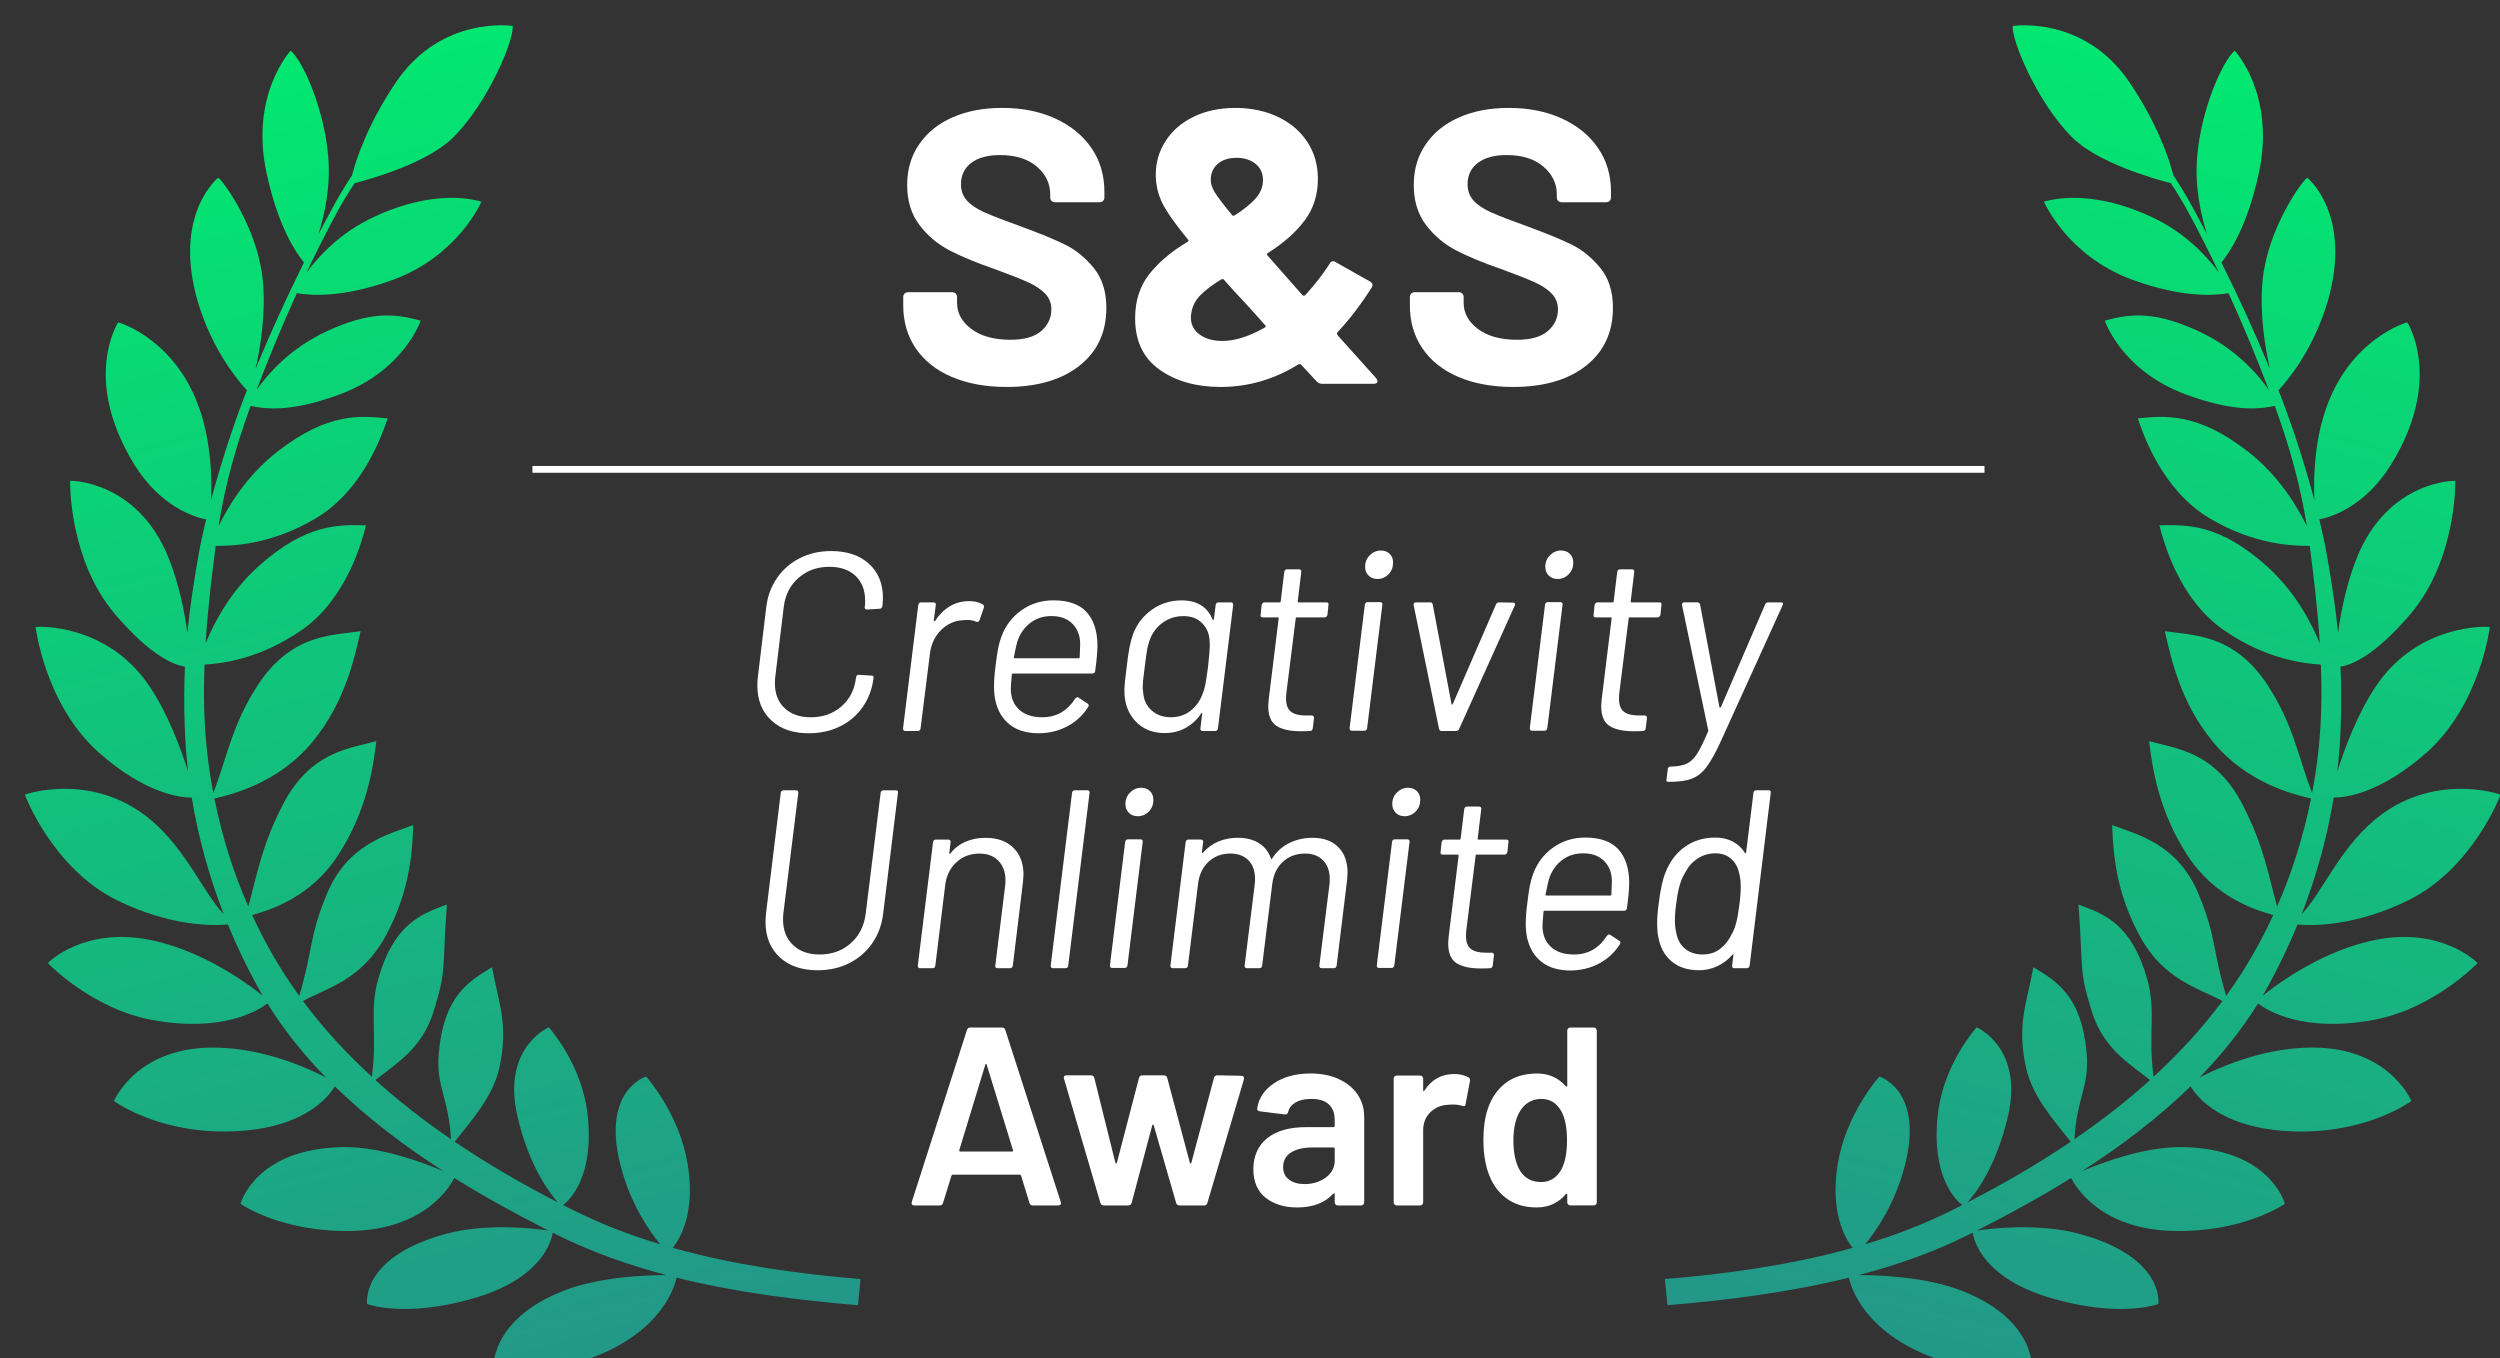 <?xml version="1.0" encoding="UTF-8"?><svg id="S_S" xmlns="http://www.w3.org/2000/svg" xmlns:xlink="http://www.w3.org/1999/xlink" viewBox="0 0 1475.4 801.7"><rect x="0" y="0" width="1475.4" height="801.7" fill="#333333" stroke="none"/><defs><style>.cls-1{fill:url(#linear-gradient-2);}.cls-2{fill:#fff;}.cls-3{fill:url(#linear-gradient);}.cls-4{fill:none;stroke:#fff;stroke-miterlimit:10;stroke-width:4px;}</style><linearGradient id="linear-gradient" x1="-371.37" y1="1621.75" x2="-371.37" y2="820.05" gradientTransform="translate(251.42 -840.15) rotate(-14.95)" gradientUnits="userSpaceOnUse"><stop offset="0" stop-color="#239789"/><stop offset="1" stop-color="#02e870"/></linearGradient><linearGradient id="linear-gradient-2" x1="-6707.29" y1="-69.91" x2="-6707.29" y2="-871.61" gradientTransform="translate(-5318.88 -840.15) rotate(-165.05) scale(1 -1)" xlink:href="#linear-gradient"/></defs><path class="cls-3" d="M507.82,754.85c-36.2-3-74.36-8.19-110.78-18.4,4.73-5.97,13.47-21.35,8.74-49.78-4.91-29.64-24.47-51.33-24.47-51.33,0,0-27.81,8.25-14.2,55.75,6.09,21.21,16.54,35.99,22.56,43.23-17.54-5.28-34.6-11.79-50.78-19.85-2.19-1.08-4.37-2.18-6.56-3.29,3.82-2.92,18.6-16.74,14.43-53.67-3.41-29.83-22.89-51.23-22.89-51.23,0,0-27.88,11.89-18.5,52.45,6.89,29.76,19.07,45.53,23.96,50.91-20.82-10.69-41.4-22.57-61-35.83,9.99-12.63,22.7-26.74,26.4-43.71,5.58-25.61-.53-38.05-4.34-59.29-13.72,8.32-28.5,16.92-31.45,50.83-1.71,19.71,5.93,26.31,7.22,50.69-15.63-10.7-30.62-22.3-44.58-34.9,12.11-9.9,27.34-18.07,34.42-40.78,7.73-24.94,4.88-24.38,7.76-62.83-15.07,5.58-31.26,11.24-40.54,43.94-5.41,18.96-.36,33.1-3.77,57.7-14.92-13.68-28.63-28.53-40.66-44.7,14.3-7.72,34.64-12.45,48.69-38.15,14.31-26.28,15.79-49.03,16.42-65.66-14.97,5.55-38.83,11.19-51.02,40.74-10.74,25.89-7.93,32.35-16.29,60.03-3.37-4.65-6.61-9.4-9.69-14.28-6.74-10.65-12.78-21.83-18.11-33.41,10.28-2.91,34.66-10.13,51.06-35.84,16.26-25.15,20.33-50.24,22.22-66.79-15.38,4.42-39.06,5.67-55.59,38.34-12.16,23.95-14.6,39.8-19.94,59.27-8.9-20.31-15.61-41.78-20.03-63.77,9.19-2.15,37.69-8.6,58.21-33.8,18.96-23.18,24.35-48.73,28.1-64.95-15.77,2.56-40.49,1.08-60.57,31.7-15.32,23.28-18.43,43.49-26.37,63.79-1.57-8.25-2.81-16.56-3.72-24.92-1.82-16.66-2.1-33.74-1.45-50.82,9.59-.64,32.12-2.91,57.36-20.41,27.06-18.82,35.73-53.42,37.95-61.78-15.94-.4-35.19-1.16-63.34,24.05-16.79,15.05-26.4,33.5-31.34,45.58,1.24-19.53,3.51-38.91,5.96-57.53,9.28,.04,32.37-.33,59.23-16.35,28.31-16.87,39.46-50.69,42.24-58.89-15.94-1.54-35.04-3.69-64.87,19.49-18.29,14.17-29.28,32.49-34.93,44.19,4.09-25.65,10.54-47.92,18.94-71.01,6.85,1.32,21.78,4.54,52.08-6.62,38.56-14.13,48.25-43.73,48.25-43.73-15.52-4.24-29.76-5.61-55.54,6.34-21.41,9.95-34.56,24.99-41.28,34.57,7.25-19.18,15.18-38.3,23.76-57.07,7.38,1.11,26.07,3.27,56.89-7.98,38.54-14.22,52.07-46.09,52.07-46.09-15.52-4.24-37.45-3.04-63.24,8.92-19.73,9.1-32.68,23.02-40.02,32.94,5.78-12.13,11.82-24.1,18.14-35.79,3.07-5.7,6.54-11.38,10.26-16.97,9.59-2.45,43.16-11.88,58.46-27.26,20.08-20.16,35.37-56.33,34.88-65.52,0,0-41.78-6.44-68.66,32.82-16.39,24.1-23.65,45.21-26.21,55.37-3.52,5.31-6.84,10.71-9.86,16.16-3.39,6.15-6.74,12.4-10.05,18.73,3.8-11.84,7.37-28.37,5.86-46.08-2.39-28.34-15.06-56.42-22.15-62.4,0,0-24.33,25.95-14.2,72.41,6.95,32.03,17.46,46.92,22.04,52.6-10.26,20.57-19.92,41.77-28.61,62.87,2.91-12.87,6.18-32.86,4.33-52.15-2.79-30.2-22.98-58.55-26.36-60.76,0,0-26.94,21.58-12.11,72.89,8.55,29.09,24.37,47.53,29.09,52.57-.67,1.7-1.34,3.4-2,5.1-6.44,16.79-13.59,38.75-19.18,59.66,.54-12.3,.12-32.49-6.16-51.86-13.78-42.69-48.03-53.11-48.7-52.93,0,0-21.5,33.06,9.36,83.51,15.75,25.63,36.26,31.49,42.58,32.72-1.91,7.88-3.53,15.42-4.71,22.27-2.83,16.42-4.96,30.56-6.34,44.56-1.72-12.53-5.01-29.13-11.24-44.52-18.35-45.09-57.31-45.25-57.99-45.07,0,0-.93,46.51,26.63,78.8,21.4,25.06,35.23,29.99,41.15,30.82-.51,11.18-.55,22.89-.09,36.15,.3,8.62,.96,17.18,1.94,25.67-4.39-13.84-12.06-34.41-22.95-50.49-25.29-37.34-66.37-34.96-67.02-34.69,0,0,5.46,45.64,37.13,73.92,27.71,24.61,48.45,26.77,55.01,26.75,3.88,23.68,10.31,46.74,18.91,68.84-11.9-12.44-21.83-37.52-42.54-55.22-34.3-29.24-74.28-15.77-74.88-15.3,0,0,16.27,43.48,54.41,62.27,31.16,15.26,55.75,15.16,65.43,14.31,5.05,12.29,10.77,24.28,17.11,35.9,1.11,2.05,2.26,4.07,3.43,6.08-9.99-7.96-36.74-27.26-67.46-33.08-37.96-7.25-58.81,13.11-59.33,13.87,0,0,25.73,26.98,61.54,33.56,41.47,7.63,62.68-5.64,68.05-9.73,9.76,15.76,21.45,30.27,34.54,43.68-10.99-5.67-35.5-16.6-62.71-17.58-48.2-1.83-61.9,30.6-62.4,31.46,0,0,24.4,18.12,65.15,18,46.19-.16,61.52-20.45,65.15-26.7,19.21,18.75,41.12,35.31,64.16,50.1-11.86-5.05-37.11-14.52-59.15-14.19-52.07,.76-60.62,33.47-60.62,33.47,0,0,23.97,16.89,65.65,16.01,43.06-.93,57.88-26.04,60.5-31.26,18.2,11.34,37.01,21.62,55.67,31.05-8.42-1.26-36.65-4.64-61.03,2.04-50.23,13.83-46.11,41.29-46.11,41.29,0,0,21.67,8.29,61.81-3.05,41.65-11.68,47.06-34.51,47.74-39.08,1.23,.62,2.47,1.24,3.7,1.85,19.97,9.89,41.48,17.41,63.53,23.21-12.16-.01-39.98,.98-61.24,9.4-44.35,17.64-41.02,47.18-41.02,47.18,0,0,21.4,6.5,59.66-8.37,39.24-15.18,47.11-40.52,48.48-46.7,35.94,8.92,73.06,13.43,107.03,16.26l1.55-15.52Z"/><path class="cls-1" d="M982.58,754.85c36.2-3,74.36-8.19,110.78-18.4-4.73-5.97-13.47-21.35-8.74-49.78,4.91-29.64,24.47-51.33,24.47-51.33,0,0,27.81,8.25,14.2,55.75-6.09,21.21-16.54,35.99-22.56,43.23,17.54-5.28,34.6-11.79,50.78-19.85,2.19-1.08,4.37-2.18,6.56-3.29-3.82-2.92-18.6-16.74-14.43-53.67,3.41-29.83,22.89-51.23,22.89-51.23,0,0,27.88,11.89,18.5,52.45-6.89,29.76-19.07,45.53-23.96,50.91,20.82-10.69,41.4-22.57,61-35.83-9.99-12.63-22.7-26.74-26.4-43.71-5.58-25.61,.53-38.05,4.34-59.29,13.72,8.32,28.5,16.92,31.45,50.83,1.71,19.71-5.93,26.31-7.22,50.69,15.63-10.7,30.62-22.3,44.58-34.9-12.11-9.9-27.34-18.07-34.42-40.78-7.73-24.94-4.88-24.38-7.76-62.83,15.07,5.58,31.26,11.24,40.54,43.94,5.41,18.96,.36,33.1,3.77,57.7,14.92-13.68,28.63-28.53,40.66-44.7-14.3-7.72-34.64-12.45-48.69-38.15-14.31-26.28-15.79-49.03-16.42-65.66,14.97,5.55,38.83,11.19,51.02,40.74,10.74,25.89,7.93,32.35,16.29,60.03,3.37-4.65,6.61-9.4,9.69-14.28,6.74-10.65,12.78-21.83,18.11-33.41-10.28-2.91-34.66-10.13-51.06-35.84-16.26-25.15-20.33-50.24-22.22-66.79,15.38,4.42,39.06,5.67,55.59,38.34,12.16,23.95,14.6,39.8,19.94,59.27,8.9-20.31,15.61-41.78,20.03-63.77-9.19-2.15-37.69-8.6-58.21-33.8-18.96-23.18-24.35-48.73-28.1-64.95,15.77,2.56,40.49,1.08,60.57,31.7,15.32,23.28,18.43,43.49,26.37,63.79,1.57-8.25,2.81-16.56,3.72-24.92,1.82-16.66,2.1-33.74,1.45-50.82-9.59-.64-32.12-2.91-57.36-20.41-27.06-18.82-35.73-53.42-37.95-61.78,15.94-.4,35.19-1.16,63.34,24.05,16.79,15.05,26.4,33.5,31.34,45.58-1.24-19.53-3.51-38.91-5.96-57.53-9.28,.04-32.37-.33-59.23-16.35-28.31-16.87-39.46-50.69-42.24-58.89,15.94-1.54,35.04-3.69,64.87,19.49,18.29,14.17,29.28,32.49,34.93,44.19-4.09-25.65-10.54-47.92-18.94-71.01-6.85,1.32-21.78,4.54-52.08-6.62-38.56-14.13-48.25-43.73-48.25-43.73,15.52-4.24,29.76-5.61,55.54,6.34,21.41,9.95,34.56,24.99,41.28,34.57-7.25-19.18-15.18-38.3-23.76-57.07-7.38,1.11-26.07,3.27-56.89-7.98-38.54-14.22-52.07-46.09-52.07-46.09,15.52-4.24,37.45-3.04,63.24,8.92,19.73,9.1,32.68,23.02,40.02,32.94-5.78-12.13-11.82-24.1-18.14-35.79-3.07-5.7-6.54-11.38-10.26-16.97-9.59-2.45-43.16-11.88-58.46-27.26-20.08-20.16-35.37-56.33-34.88-65.52,0,0,41.78-6.44,68.66,32.82,16.39,24.1,23.65,45.21,26.21,55.37,3.52,5.31,6.84,10.71,9.86,16.16,3.39,6.15,6.74,12.4,10.05,18.73-3.8-11.84-7.37-28.37-5.86-46.08,2.39-28.34,15.06-56.42,22.15-62.4,0,0,24.33,25.95,14.2,72.41-6.95,32.03-17.46,46.92-22.04,52.6,10.26,20.57,19.92,41.77,28.61,62.87-2.91-12.87-6.18-32.86-4.33-52.15,2.79-30.2,22.98-58.55,26.36-60.76,0,0,26.94,21.58,12.11,72.89-8.55,29.09-24.37,47.53-29.09,52.57,.67,1.7,1.34,3.4,2,5.1,6.44,16.79,13.59,38.75,19.18,59.66-.54-12.3-.12-32.49,6.16-51.86,13.78-42.69,48.03-53.11,48.7-52.93,0,0,21.5,33.06-9.36,83.51-15.75,25.63-36.26,31.49-42.58,32.72,1.91,7.88,3.53,15.42,4.71,22.27,2.83,16.42,4.96,30.56,6.34,44.56,1.72-12.53,5.01-29.13,11.24-44.52,18.35-45.09,57.31-45.25,57.99-45.07,0,0,.93,46.51-26.63,78.8-21.4,25.06-35.23,29.99-41.15,30.82,.51,11.18,.55,22.89,.09,36.15-.3,8.62-.96,17.18-1.94,25.67,4.39-13.84,12.06-34.41,22.95-50.49,25.29-37.34,66.37-34.96,67.02-34.69,0,0-5.46,45.64-37.13,73.92-27.71,24.61-48.45,26.77-55.01,26.75-3.88,23.68-10.31,46.74-18.91,68.84,11.9-12.44,21.83-37.52,42.54-55.22,34.3-29.24,74.28-15.77,74.88-15.3,0,0-16.27,43.48-54.41,62.27-31.16,15.26-55.75,15.16-65.43,14.31-5.05,12.29-10.77,24.28-17.11,35.9-1.11,2.05-2.26,4.07-3.43,6.08,9.99-7.96,36.74-27.26,67.46-33.08,37.96-7.25,58.81,13.11,59.33,13.87,0,0-25.73,26.98-61.54,33.56-41.47,7.63-62.68-5.64-68.05-9.73-9.76,15.76-21.45,30.27-34.54,43.68,10.99-5.67,35.5-16.6,62.71-17.58,48.2-1.83,61.9,30.6,62.4,31.46,0,0-24.4,18.12-65.15,18-46.19-.16-61.52-20.45-65.15-26.7-19.21,18.75-41.12,35.31-64.16,50.1,11.86-5.05,37.11-14.52,59.15-14.19,52.07,.76,60.62,33.47,60.62,33.47,0,0-23.97,16.89-65.65,16.01-43.06-.93-57.88-26.04-60.5-31.26-18.2,11.34-37.01,21.62-55.67,31.05,8.42-1.26,36.65-4.64,61.03,2.04,50.23,13.83,46.11,41.29,46.11,41.29,0,0-21.67,8.29-61.81-3.05-41.65-11.68-47.06-34.51-47.74-39.08-1.23,.62-2.47,1.24-3.7,1.85-19.97,9.89-41.48,17.41-63.53,23.21,12.16-.01,39.98,.98,61.24,9.4,44.35,17.64,41.02,47.18,41.02,47.18,0,0-21.4,6.5-59.66-8.37-39.24-15.18-47.11-40.52-48.48-46.7-35.94,8.92-73.06,13.43-107.03,16.26l-1.55-15.52Z"/><g><path class="cls-2" d="M455.15,425.1c-5.45-5.1-8.18-11.95-8.18-20.55,0-2.2,.1-3.9,.3-5.1l4.95-41.25c.8-6.5,2.95-12.25,6.45-17.25,3.5-5,8-8.87,13.5-11.62,5.5-2.75,11.6-4.12,18.3-4.12,9.4,0,16.85,2.5,22.35,7.5,5.5,5,8.25,11.7,8.25,20.1,0,1-.1,2.6-.3,4.8-.2,1.1-.75,1.65-1.65,1.65l-7.5,.45c-.9,0-1.35-.45-1.35-1.35l.15-.45c.1-.8,.15-1.95,.15-3.45,0-6.1-1.88-10.95-5.62-14.55-3.75-3.6-8.92-5.4-15.52-5.4-7.1,0-13.12,2.15-18.08,6.45-4.95,4.3-7.88,9.95-8.77,16.95l-5.1,42c-.1,.8-.15,1.95-.15,3.45,0,6.1,1.9,10.95,5.7,14.55,3.8,3.6,8.95,5.4,15.45,5.4,7.2,0,13.25-2.15,18.15-6.45,4.9-4.3,7.75-9.95,8.55-16.95l.15-.3c0-.9,.5-1.35,1.5-1.35l7.35,.45c1.1,0,1.55,.45,1.35,1.35-.8,6.5-2.93,12.22-6.38,17.17-3.45,4.95-7.93,8.78-13.43,11.47-5.5,2.7-11.65,4.05-18.45,4.05-9.3,0-16.68-2.55-22.12-7.65Z"/><path class="cls-2" d="M580.03,356.7c.6,.4,.8,1.05,.6,1.95l-2.55,7.35c-.5,1-1.15,1.3-1.95,.9-1.6-.7-3.45-1.05-5.55-1.05l-1.95,.15c-5.1,.2-9.5,2.12-13.2,5.77-3.7,3.65-5.9,8.28-6.6,13.88l-5.55,44.25c0,.4-.15,.75-.45,1.05-.3,.3-.7,.45-1.2,.45h-7.35c-.9,0-1.35-.5-1.35-1.5l9-72.9c.2-1,.75-1.5,1.65-1.5h7.35c.5,0,.87,.15,1.12,.45,.25,.3,.32,.65,.22,1.05l-1.2,9.15c0,.3,.07,.48,.22,.53,.15,.05,.32-.02,.53-.23,2.4-3.7,5.3-6.57,8.7-8.62,3.4-2.05,7.2-3.07,11.4-3.07,3.2,0,5.9,.65,8.1,1.95Z"/><path class="cls-2" d="M646.33,396c0,.4-.15,.75-.45,1.05-.3,.3-.7,.45-1.2,.45h-46.95c-.4,0-.6,.2-.6,.6-.4,4.4-.6,7.2-.6,8.4,0,5.1,1.62,9.18,4.88,12.22,3.25,3.05,7.82,4.58,13.73,4.58,4.2,0,7.92-.95,11.17-2.85,3.25-1.9,5.97-4.6,8.18-8.1,.8-.9,1.5-1.1,2.1-.6l5.25,3.45c.8,.5,.9,1.2,.3,2.1-3,4.8-7.08,8.58-12.23,11.33-5.15,2.75-10.93,4.12-17.33,4.12-6.9-.1-12.45-1.8-16.65-5.1-4.2-3.3-7-7.9-8.4-13.8-.6-2.6-.9-5.5-.9-8.7,0-3.5,.3-7.5,.9-12,.5-4.3,1-7.75,1.5-10.35,.5-2.6,1.15-4.95,1.95-7.05,2.4-6.5,6.35-11.7,11.85-15.6,5.5-3.9,11.8-5.85,18.9-5.85,8.8,0,15.3,2.3,19.5,6.9,4.2,4.6,6.35,11.1,6.45,19.5,0,3.8-.45,8.9-1.35,15.3Zm-38.03-28.58c-3.45,2.55-5.98,5.98-7.57,10.27-.7,2-1.5,5.4-2.4,10.2,0,.4,.2,.6,.6,.6h37.65c.4,0,.6-.2,.6-.6,.2-4,.3-6.55,.3-7.65,0-5-1.5-9.02-4.5-12.08-3-3.05-7.15-4.58-12.45-4.58-4.7,0-8.77,1.28-12.23,3.83Z"/><path class="cls-2" d="M717.88,355.95c.3-.3,.7-.45,1.2-.45h7.35c.9,0,1.35,.5,1.35,1.5l-9,72.9c-.2,1-.75,1.5-1.65,1.5h-7.5c-.4,0-.73-.15-.97-.45-.25-.3-.33-.65-.23-1.05l1.05-8.7c.1-.3,.05-.47-.15-.52-.2-.05-.35,.08-.45,.38-2.4,3.6-5.43,6.43-9.08,8.47-3.65,2.05-7.83,3.08-12.52,3.08-7.1,0-12.83-2.33-17.17-6.97-4.35-4.65-6.53-10.67-6.53-18.08,0-2.6,.45-7.25,1.35-13.95,.5-4.5,1.02-8.22,1.58-11.17,.55-2.95,1.28-5.67,2.17-8.17,2.2-5.9,5.87-10.7,11.03-14.4,5.15-3.7,11.03-5.55,17.62-5.55,9.1,0,15.2,3.75,18.3,11.25,.1,.3,.23,.43,.38,.38,.15-.05,.27-.23,.38-.53l1.05-8.4c0-.4,.15-.75,.45-1.05Zm-6.52,48c.35-1.8,.87-5.25,1.57-10.35,.7-6.6,1.05-10.8,1.05-12.6,0-1.3-.05-2.3-.15-3-.2-4.1-1.68-7.52-4.42-10.28-2.75-2.75-6.43-4.12-11.03-4.12s-8.85,1.35-12.45,4.05c-3.6,2.7-6.1,6.15-7.5,10.35-.6,1.6-1.08,3.35-1.42,5.25-.35,1.9-.83,5.3-1.42,10.2-.8,5.9-1.2,9.9-1.2,12,0,.9,.1,2.05,.3,3.45,.3,4.2,1.95,7.65,4.95,10.35,3,2.7,6.8,4.05,11.4,4.05s8.55-1.35,11.85-4.05c3.3-2.7,5.65-6.15,7.05-10.35,.6-1.5,1.07-3.15,1.43-4.95Z"/><path class="cls-2" d="M782.83,363.9c-.3,.3-.65,.45-1.05,.45h-16.5c-.4,0-.6,.2-.6,.6l-5.55,44.25c-.1,.8-.15,1.85-.15,3.15,0,3.6,.95,6.15,2.85,7.65,1.9,1.5,4.8,2.25,8.7,2.25h3.6c.9,0,1.35,.5,1.35,1.5l-.75,6.15c-.2,1-.75,1.5-1.65,1.5-1.2,.1-3,.15-5.4,.15-6.3,0-11.08-1.05-14.33-3.15-3.25-2.1-4.88-5.95-4.88-11.55,0-.9,.1-2.35,.3-4.35l5.85-47.55c0-.4-.2-.6-.6-.6h-8.85c-1,0-1.4-.5-1.2-1.5l.6-5.85c.1-.4,.3-.75,.6-1.05,.3-.3,.65-.45,1.05-.45h9c.1,0,.22-.05,.38-.15,.15-.1,.22-.25,.22-.45l2.1-17.4c.2-1,.75-1.5,1.65-1.5h7.2c.4,0,.72,.15,.97,.45,.25,.3,.32,.65,.22,1.05l-2.1,17.4c0,.4,.15,.6,.45,.6h16.5c1,0,1.4,.5,1.2,1.5l-.6,5.85c-.1,.4-.3,.75-.6,1.05Z"/><path class="cls-2" d="M796.48,429.75l9-72.9c.2-1,.75-1.5,1.65-1.5h7.35c.5,0,.88,.15,1.12,.45,.25,.3,.32,.65,.22,1.05l-9,72.9c-.2,1-.75,1.5-1.65,1.5h-7.35c-.9,0-1.35-.5-1.35-1.5Zm11.18-90.08c-1.35-1.35-2.03-3.08-2.03-5.17,0-2.7,.92-4.97,2.78-6.83,1.85-1.85,4.02-2.78,6.52-2.78,2.1,0,3.83,.65,5.18,1.95,1.35,1.3,2.03,3.05,2.03,5.25,0,2.7-.9,4.98-2.7,6.83-1.8,1.85-4,2.77-6.6,2.77-2.1,0-3.82-.67-5.17-2.02Z"/><path class="cls-2" d="M849.28,430.2l-15-73.05v-.3c0-.9,.45-1.35,1.35-1.35h8.4c.8,0,1.3,.4,1.5,1.2l11.1,58.8c0,.2,.1,.3,.3,.3s.35-.1,.45-.3l25.5-58.8c.1-.4,.35-.7,.75-.9,.4-.2,.75-.3,1.05-.3l8.4,.15c.5,0,.83,.15,.97,.45,.15,.3,.12,.7-.07,1.2l-32.85,72.9c-.1,.4-.35,.7-.75,.9-.4,.2-.75,.3-1.05,.3h-8.55c-.8,0-1.3-.4-1.5-1.2Z"/><path class="cls-2" d="M902.82,429.75l9-72.9c.2-1,.75-1.5,1.65-1.5h7.35c.5,0,.88,.15,1.12,.45,.25,.3,.32,.65,.22,1.05l-9,72.9c-.2,1-.75,1.5-1.65,1.5h-7.35c-.9,0-1.35-.5-1.35-1.5Zm11.18-90.08c-1.35-1.35-2.03-3.08-2.03-5.17,0-2.7,.92-4.97,2.78-6.83,1.85-1.85,4.02-2.78,6.52-2.78,2.1,0,3.83,.65,5.18,1.95,1.35,1.3,2.03,3.05,2.03,5.25,0,2.7-.9,4.98-2.7,6.83-1.8,1.85-4,2.77-6.6,2.77-2.1,0-3.82-.67-5.17-2.02Z"/><path class="cls-2" d="M979.32,363.9c-.3,.3-.65,.45-1.05,.45h-16.5c-.4,0-.6,.2-.6,.6l-5.55,44.25c-.1,.8-.15,1.85-.15,3.15,0,3.6,.95,6.15,2.85,7.65,1.9,1.5,4.8,2.25,8.7,2.25h3.6c.9,0,1.35,.5,1.35,1.5l-.75,6.15c-.2,1-.75,1.5-1.65,1.5-1.2,.1-3,.15-5.4,.15-6.3,0-11.08-1.05-14.32-3.15-3.25-2.1-4.88-5.95-4.88-11.55,0-.9,.1-2.35,.3-4.35l5.85-47.55c0-.4-.2-.6-.6-.6h-8.85c-1,0-1.4-.5-1.2-1.5l.6-5.85c.1-.4,.3-.75,.6-1.05,.3-.3,.65-.45,1.05-.45h9c.1,0,.22-.05,.38-.15,.15-.1,.22-.25,.22-.45l2.1-17.4c.2-1,.75-1.5,1.65-1.5h7.2c.4,0,.72,.15,.98,.45,.25,.3,.32,.65,.22,1.05l-2.1,17.4c0,.4,.15,.6,.45,.6h16.5c1,0,1.4,.5,1.2,1.5l-.6,5.85c-.1,.4-.3,.75-.6,1.05Z"/><path class="cls-2" d="M983.52,459.9l.75-6c0-.4,.15-.75,.45-1.05,.3-.3,.7-.45,1.2-.45h.45c3.8-.1,6.83-.67,9.08-1.72s4.27-2.98,6.07-5.78c1.8-2.8,3.95-7.15,6.45-13.05,.1-.2,.17-.38,.23-.53,.05-.15,.02-.27-.08-.38l-15.45-73.8v-.3c0-.9,.45-1.35,1.35-1.35h7.65c.8,0,1.35,.4,1.65,1.2l11.4,60.6c.1,.2,.25,.3,.45,.3s.35-.1,.45-.3l26.1-60.6c.1-.4,.35-.7,.75-.9,.4-.2,.75-.3,1.05-.3h7.65c1.1,0,1.4,.55,.9,1.65l-36.75,80.85c-3.1,6.7-5.88,11.65-8.33,14.85-2.45,3.2-5.28,5.42-8.47,6.67-3.2,1.25-7.6,1.88-13.2,1.88h-1.05c-.7,0-.95-.5-.75-1.5Z"/><path class="cls-2" d="M460.11,564.87c-5.55-5.15-8.33-12.07-8.33-20.77,0-1,.1-2.7,.3-5.1l8.7-71.1c0-.4,.15-.75,.45-1.05,.3-.3,.7-.45,1.2-.45h7.35c.9,0,1.35,.5,1.35,1.5l-8.85,71.4c-.1,.8-.15,1.95-.15,3.45,0,6.2,1.95,11.18,5.85,14.93s9.15,5.62,15.75,5.62c7.2,0,13.3-2.2,18.3-6.6,5-4.4,7.95-10.2,8.85-17.4l8.85-71.4c0-.4,.15-.75,.45-1.05,.3-.3,.7-.45,1.2-.45h7.35c1,0,1.4,.5,1.2,1.5l-8.7,71.1c-.8,6.7-2.95,12.58-6.45,17.62-3.5,5.05-8.02,8.98-13.58,11.78-5.55,2.8-11.78,4.2-18.67,4.2-9.4,0-16.88-2.57-22.42-7.73Z"/><path class="cls-2" d="M598.03,500.3c4,3.9,6,9.2,6,15.9,0,.8-.1,2.2-.3,4.2l-6,49.5c-.2,1-.75,1.5-1.65,1.5h-7.5c-.4,0-.73-.15-.97-.45-.25-.3-.33-.65-.23-1.05l5.85-47.4c.1-.7,.15-1.7,.15-3,0-4.8-1.38-8.62-4.12-11.47-2.75-2.85-6.48-4.28-11.17-4.28-5.4,0-9.95,1.7-13.65,5.1-3.7,3.4-5.9,7.85-6.6,13.35l-5.85,47.7c0,.4-.15,.75-.45,1.05-.3,.3-.7,.45-1.2,.45h-7.35c-.9,0-1.35-.5-1.35-1.5l9-72.9c.2-1,.75-1.5,1.65-1.5h7.35c.5,0,.87,.15,1.12,.45,.25,.3,.32,.65,.23,1.05l-.75,6.45c-.1,.2-.08,.35,.07,.45,.15,.1,.32,.05,.53-.15,2.4-3.1,5.37-5.42,8.92-6.97,3.55-1.55,7.47-2.33,11.77-2.33,7,0,12.5,1.95,16.5,5.85Z"/><path class="cls-2" d="M620.08,569.9l12.6-102c.2-1,.75-1.5,1.65-1.5h7.35c.5,0,.87,.15,1.12,.45,.25,.3,.32,.65,.22,1.05l-12.6,102c0,.4-.15,.75-.45,1.05-.3,.3-.7,.45-1.2,.45h-7.35c-.9,0-1.35-.5-1.35-1.5Z"/><path class="cls-2" d="M655.03,569.75l9-72.9c.2-1,.75-1.5,1.65-1.5h7.35c.5,0,.88,.15,1.12,.45,.25,.3,.32,.65,.23,1.05l-9,72.9c-.2,1-.75,1.5-1.65,1.5h-7.35c-.9,0-1.35-.5-1.35-1.5Zm11.18-90.07c-1.35-1.35-2.03-3.08-2.03-5.17,0-2.7,.92-4.97,2.78-6.83,1.85-1.85,4.02-2.78,6.52-2.78,2.1,0,3.83,.65,5.17,1.95,1.35,1.3,2.03,3.05,2.03,5.25,0,2.7-.9,4.98-2.7,6.83-1.8,1.85-4,2.77-6.6,2.77-2.1,0-3.83-.67-5.17-2.02Z"/><path class="cls-2" d="M789.8,499.92c3.65,3.65,5.47,8.73,5.47,15.22,0,.8-.1,2.3-.3,4.5l-6.15,50.25c-.2,1-.75,1.5-1.65,1.5h-7.2c-.9,0-1.35-.5-1.35-1.5l6-48.15c.1-.7,.15-1.7,.15-3,0-4.6-1.3-8.25-3.9-10.95-2.6-2.7-6.15-4.05-10.65-4.05-5.2,0-9.55,1.6-13.05,4.8-3.5,3.2-5.6,7.5-6.3,12.9l-6,48.45c0,.4-.15,.75-.45,1.05-.3,.3-.7,.45-1.2,.45h-7.35c-.9,0-1.35-.5-1.35-1.5l6-48.15c.1-.7,.15-1.75,.15-3.15,0-4.6-1.3-8.22-3.9-10.88-2.6-2.65-6.15-3.98-10.65-3.98-5.1,0-9.38,1.6-12.83,4.8-3.45,3.2-5.53,7.5-6.22,12.9l-6,48.45c0,.4-.15,.75-.45,1.05s-.7,.45-1.2,.45h-7.35c-.9,0-1.35-.5-1.35-1.5l9-72.9c.2-1,.75-1.5,1.65-1.5h7.35c.5,0,.87,.15,1.12,.45,.25,.3,.32,.65,.22,1.05l-.75,6c0,.2,.07,.33,.22,.38,.15,.05,.32-.02,.53-.22,2.5-2.9,5.5-5.07,9-6.53,3.5-1.45,7.3-2.17,11.4-2.17,5,0,9.17,1.05,12.52,3.15,3.35,2.1,5.72,5.15,7.12,9.15,0,.2,.08,.3,.23,.3s.27-.1,.38-.3c2.6-4.1,6-7.17,10.2-9.22,4.2-2.05,8.75-3.08,13.65-3.08,6.5,0,11.57,1.83,15.22,5.48Z"/><path class="cls-2" d="M812.52,569.75l9-72.9c.2-1,.75-1.5,1.65-1.5h7.35c.5,0,.88,.15,1.12,.45,.25,.3,.32,.65,.22,1.05l-9,72.9c-.2,1-.75,1.5-1.65,1.5h-7.35c-.9,0-1.35-.5-1.35-1.5Zm11.18-90.07c-1.35-1.35-2.03-3.08-2.03-5.17,0-2.7,.92-4.97,2.78-6.83,1.85-1.85,4.02-2.78,6.52-2.78,2.1,0,3.83,.65,5.18,1.95,1.35,1.3,2.03,3.05,2.03,5.25,0,2.7-.9,4.98-2.7,6.83-1.8,1.85-4,2.77-6.6,2.77-2.1,0-3.82-.67-5.17-2.02Z"/><path class="cls-2" d="M889.02,503.9c-.3,.3-.65,.45-1.05,.45h-16.5c-.4,0-.6,.2-.6,.6l-5.55,44.25c-.1,.8-.15,1.85-.15,3.15,0,3.6,.95,6.15,2.85,7.65,1.9,1.5,4.8,2.25,8.7,2.25h3.6c.9,0,1.35,.5,1.35,1.5l-.75,6.15c-.2,1-.75,1.5-1.65,1.5-1.2,.1-3,.15-5.4,.15-6.3,0-11.08-1.05-14.32-3.15-3.25-2.1-4.88-5.95-4.88-11.55,0-.9,.1-2.35,.3-4.35l5.85-47.55c0-.4-.2-.6-.6-.6h-8.85c-1,0-1.4-.5-1.2-1.5l.6-5.85c.1-.4,.3-.75,.6-1.05,.3-.3,.65-.45,1.05-.45h9c.1,0,.22-.05,.38-.15,.15-.1,.22-.25,.22-.45l2.1-17.4c.2-1,.75-1.5,1.65-1.5h7.2c.4,0,.72,.15,.98,.45,.25,.3,.32,.65,.22,1.05l-2.1,17.4c0,.4,.15,.6,.45,.6h16.5c1,0,1.4,.5,1.2,1.5l-.6,5.85c-.1,.4-.3,.75-.6,1.05Z"/><path class="cls-2" d="M960.12,536c0,.4-.15,.75-.45,1.05-.3,.3-.7,.45-1.2,.45h-46.95c-.4,0-.6,.2-.6,.6-.4,4.4-.6,7.2-.6,8.4,0,5.1,1.62,9.18,4.88,12.23,3.25,3.05,7.82,4.58,13.72,4.58,4.2,0,7.93-.95,11.18-2.85,3.25-1.9,5.97-4.6,8.18-8.1,.8-.9,1.5-1.1,2.1-.6l5.25,3.45c.8,.5,.9,1.2,.3,2.1-3,4.8-7.07,8.58-12.22,11.32-5.15,2.75-10.93,4.12-17.32,4.12-6.9-.1-12.45-1.8-16.65-5.1s-7-7.9-8.4-13.8c-.6-2.6-.9-5.5-.9-8.7,0-3.5,.3-7.5,.9-12,.5-4.3,1-7.75,1.5-10.35,.5-2.6,1.15-4.95,1.95-7.05,2.4-6.5,6.35-11.7,11.85-15.6,5.5-3.9,11.8-5.85,18.9-5.85,8.8,0,15.3,2.3,19.5,6.9,4.2,4.6,6.35,11.1,6.45,19.5,0,3.8-.45,8.9-1.35,15.3Zm-38.03-28.57c-3.45,2.55-5.98,5.98-7.57,10.27-.7,2-1.5,5.4-2.4,10.2,0,.4,.2,.6,.6,.6h37.65c.4,0,.6-.2,.6-.6,.2-4,.3-6.55,.3-7.65,0-5-1.5-9.02-4.5-12.07-3-3.05-7.15-4.58-12.45-4.58-4.7,0-8.78,1.27-12.22,3.83Z"/><path class="cls-2" d="M1035.27,466.85c.3-.3,.65-.45,1.05-.45h7.5c1,0,1.4,.5,1.2,1.5l-12.45,102c-.2,1-.75,1.5-1.65,1.5h-7.5c-.4,0-.73-.15-.97-.45-.25-.3-.33-.65-.22-1.05l.75-6.3c.1-.2,.07-.32-.07-.38-.15-.05-.33,.03-.53,.22-2.5,2.9-5.45,5.15-8.85,6.75-3.4,1.6-7,2.4-10.8,2.4-6.8,0-12.28-1.8-16.43-5.4-4.15-3.6-6.73-8.5-7.72-14.7-.4-2-.6-4.45-.6-7.35,0-3.5,.3-7.4,.9-11.7,1-8.3,2.35-14.5,4.05-18.6,2.5-6.4,6.3-11.42,11.4-15.08,5.1-3.65,11.1-5.47,18-5.47,3.8,0,7.2,.78,10.2,2.32,3,1.55,5.4,3.78,7.2,6.68,.3,.5,.55,.45,.75-.15l4.35-35.25c0-.4,.15-.75,.45-1.05Zm-10.65,77.85c.7-2.7,1.35-6.45,1.95-11.25,.5-3.6,.75-7.1,.75-10.5,0-2.8-.35-5.5-1.05-8.1-.8-3.4-2.4-6.12-4.8-8.17-2.4-2.05-5.45-3.08-9.15-3.08s-7.25,1-10.35,3c-3.1,2-5.5,4.65-7.2,7.95-1.4,2.2-2.53,4.7-3.38,7.5-.85,2.8-1.58,6.6-2.18,11.4-.5,3.5-.75,6.9-.75,10.2,0,2.7,.35,5.35,1.05,7.95,.8,3.6,2.55,6.45,5.25,8.55,2.7,2.1,6.05,3.15,10.05,3.15s7.28-1.05,10.12-3.15,5.12-4.9,6.83-8.4c1.2-2,2.15-4.35,2.85-7.05Z"/><path class="cls-2" d="M607.55,709.9l-4.95-16.05c-.2-.4-.45-.6-.75-.6h-39.6c-.3,0-.55,.2-.75,.6l-4.95,16.05c-.3,1-.95,1.5-1.95,1.5h-15c-.6,0-1.05-.17-1.35-.53-.3-.35-.35-.87-.15-1.57l32.55-101.4c.3-1,.95-1.5,1.95-1.5h18.75c1,0,1.65,.5,1.95,1.5l32.7,101.4c.1,.2,.15,.45,.15,.75,0,.9-.55,1.35-1.65,1.35h-15c-1,0-1.65-.5-1.95-1.5Zm-40.8-30.3h30.45c.6,0,.8-.3,.6-.9l-15.45-50.25c-.1-.4-.25-.6-.45-.6s-.35,.2-.45,.6l-15.3,50.25c-.1,.6,.1,.9,.6,.9Z"/><path class="cls-2" d="M649.4,709.9l-21.45-73.2-.15-.6c0-1,.55-1.5,1.65-1.5h14.25c1.1,0,1.8,.5,2.1,1.5l12.45,50.1c.1,.3,.25,.45,.45,.45s.35-.15,.45-.45l13.05-50.1c.3-1,1-1.5,2.1-1.5h12.45c1.1,0,1.8,.5,2.1,1.5l13.35,50.1c.1,.3,.25,.45,.45,.45s.35-.15,.45-.45l13.35-50.1c.3-1,1-1.5,2.1-1.5l14.1,.3c.6,0,1.02,.18,1.27,.53,.25,.35,.32,.82,.23,1.42l-21.6,73.05c-.3,1-.95,1.5-1.95,1.5h-14.4c-1.1,0-1.8-.5-2.1-1.5l-13.2-45.75c-.1-.3-.25-.45-.45-.45s-.35,.15-.45,.45l-12.15,45.75c-.3,1-1,1.5-2.1,1.5h-14.25c-1.1,0-1.8-.5-2.1-1.5Z"/><path class="cls-2" d="M790.1,636.85c4.8,2.2,8.5,5.23,11.1,9.08,2.6,3.85,3.9,8.23,3.9,13.12v50.55c0,.5-.18,.93-.53,1.27-.35,.35-.78,.53-1.28,.53h-13.8c-.5,0-.93-.17-1.27-.53-.35-.35-.53-.77-.53-1.27v-4.8c0-.3-.1-.47-.3-.53-.2-.05-.4,.03-.6,.22-4.9,5.4-12,8.1-21.3,8.1-7.5,0-13.68-1.9-18.53-5.7-4.85-3.8-7.28-9.45-7.28-16.95s2.72-13.88,8.18-18.22c5.45-4.35,13.12-6.53,23.02-6.53h16.05c.5,0,.75-.25,.75-.75v-3.6c0-3.9-1.15-6.92-3.45-9.08-2.3-2.15-5.75-3.22-10.35-3.22-3.8,0-6.88,.67-9.22,2.02-2.35,1.35-3.82,3.23-4.42,5.62-.3,1.2-1,1.7-2.1,1.5l-14.55-1.8c-.5-.1-.93-.27-1.28-.53-.35-.25-.48-.57-.38-.97,.8-6.1,4.07-11.1,9.83-15,5.75-3.9,12.98-5.85,21.67-5.85,6.3,0,11.85,1.1,16.65,3.3Zm-7.65,58.05c3.5-2.6,5.25-5.9,5.25-9.9v-7.05c0-.5-.25-.75-.75-.75h-12.6c-5.3,0-9.48,1-12.53,3-3.05,2-4.57,4.85-4.57,8.55,0,3.2,1.17,5.68,3.52,7.43,2.35,1.75,5.37,2.62,9.08,2.62,4.9,0,9.1-1.3,12.6-3.9Z"/><path class="cls-2" d="M866.6,635.8c.8,.4,1.1,1.15,.9,2.25l-2.55,13.5c-.1,1.2-.8,1.55-2.1,1.05-1.5-.5-3.25-.75-5.25-.75-1.3,0-2.3,.05-3,.15-4.2,.2-7.7,1.68-10.5,4.43-2.8,2.75-4.2,6.33-4.2,10.72v42.45c0,.5-.18,.93-.53,1.27-.35,.35-.78,.53-1.28,.53h-13.8c-.5,0-.93-.17-1.27-.53-.35-.35-.53-.77-.53-1.27v-73.05c0-.5,.17-.92,.53-1.28,.35-.35,.77-.53,1.27-.53h13.8c.5,0,.92,.18,1.28,.53,.35,.35,.53,.78,.53,1.28v6.75c0,.4,.07,.62,.22,.67,.15,.05,.32-.08,.53-.38,4.2-6.5,10.05-9.75,17.55-9.75,3.2,0,6,.65,8.4,1.95Z"/><path class="cls-2" d="M925.47,606.92c.35-.35,.77-.53,1.28-.53h13.8c.5,0,.92,.18,1.28,.53,.35,.35,.53,.78,.53,1.27v101.4c0,.5-.18,.93-.53,1.27-.35,.35-.78,.53-1.28,.53h-13.8c-.5,0-.93-.17-1.28-.53-.35-.35-.53-.77-.53-1.27v-4.5c0-.3-.1-.5-.3-.6-.2-.1-.4,0-.6,.3-4.4,5.2-10.15,7.8-17.25,7.8s-13.1-1.85-18-5.55c-4.9-3.7-8.45-8.85-10.65-15.45-1.8-5.6-2.7-11.85-2.7-18.75s.85-13.2,2.55-18.3c2.2-6.6,5.75-11.75,10.65-15.45,4.9-3.7,11.05-5.55,18.45-5.55,6.9,0,12.55,2.5,16.95,7.5,.2,.2,.4,.28,.6,.22,.2-.05,.3-.22,.3-.53v-32.55c0-.5,.17-.92,.53-1.27Zm-.68,66.07c0-7.8-1.25-13.75-3.75-17.85-2.7-4.4-6.5-6.6-11.4-6.6s-9.1,2.1-12,6.3c-3,4.4-4.5,10.5-4.5,18.3,0,7,1.2,12.75,3.6,17.25,2.8,4.8,7.05,7.2,12.75,7.2,5.1,0,9.05-2.4,11.85-7.2,2.3-4.1,3.45-9.9,3.45-17.4Z"/></g><g><path class="cls-2" d="M561.81,222.49c-9.2-3.91-16.29-9.51-21.28-16.79-4.98-7.28-7.47-15.75-7.47-25.42v-5.06c0-.77,.27-1.42,.8-1.96,.54-.54,1.19-.8,1.96-.8h26.22c.77,0,1.42,.27,1.96,.8,.54,.54,.81,1.19,.81,1.96v3.45c0,6.13,2.83,11.31,8.51,15.53,5.67,4.22,13.34,6.32,23,6.32,8.12,0,14.18-1.72,18.17-5.17,3.99-3.45,5.98-7.71,5.98-12.76,0-3.68-1.23-6.79-3.68-9.32-2.45-2.53-5.79-4.75-10-6.67-4.22-1.92-10.92-4.56-20.12-7.93-10.27-3.53-18.97-7.13-26.1-10.81-7.13-3.68-13.11-8.7-17.94-15.06-4.83-6.36-7.25-14.22-7.25-23.58s2.38-17.25,7.13-24.15c4.75-6.9,11.35-12.19,19.78-15.87,8.43-3.68,18.17-5.52,29.21-5.52,11.65,0,22.04,2.07,31.17,6.21,9.12,4.14,16.25,9.93,21.39,17.37,5.14,7.44,7.71,16.06,7.71,25.88v3.45c0,.77-.27,1.42-.8,1.96-.54,.54-1.19,.8-1.96,.8h-26.45c-.77,0-1.42-.27-1.96-.8-.54-.54-.8-1.19-.8-1.96v-1.84c0-6.44-2.64-11.92-7.93-16.45-5.29-4.52-12.54-6.79-21.74-6.79-7.21,0-12.84,1.53-16.91,4.6-4.06,3.07-6.09,7.29-6.09,12.65,0,3.83,1.19,7.05,3.56,9.66,2.38,2.61,5.9,4.95,10.58,7.01,4.68,2.07,11.92,4.87,21.74,8.4,10.89,3.99,19.43,7.51,25.65,10.58,6.21,3.07,11.8,7.63,16.79,13.68,4.98,6.06,7.48,13.92,7.48,23.58,0,14.41-5.29,25.8-15.87,34.16-10.58,8.36-24.92,12.53-43.01,12.53-12.27,0-23-1.96-32.2-5.86Z"/><path class="cls-2" d="M812.97,224.91c0,1.07-.84,1.61-2.53,1.61h-30.13c-1.38,0-2.53-.54-3.45-1.61l-8.97-9.66c-.31-.46-.84-.54-1.61-.23-14.26,8.89-29.59,13.34-46,13.34-14.42,0-26.41-3.41-36-10.23-9.58-6.82-14.38-16.91-14.38-30.25,0-10.27,2.76-18.94,8.28-25.99,5.52-7.05,13.03-13.42,22.54-19.09,.92-.61,1-1.15,.23-1.61-7.67-9.35-12.73-16.6-15.18-21.73-2.46-5.14-3.68-10.62-3.68-16.45,0-7.21,1.95-13.84,5.86-19.89,3.91-6.06,9.43-10.81,16.56-14.26s15.29-5.17,24.5-5.17,17.75,1.76,25.18,5.29c7.44,3.53,13.22,8.47,17.37,14.83,4.14,6.36,6.21,13.61,6.21,21.74,0,9.51-2.65,17.75-7.94,24.72-5.29,6.98-12.46,13.3-21.5,18.98-.77,.46-.84,1-.23,1.61l20.47,23.23c.61,.61,1.23,.61,1.84,0,5.83-6.44,10.58-12.57,14.26-18.4,.92-1.69,2.14-1.99,3.68-.92l20.01,11.27c1.69,.92,2.07,2.15,1.15,3.68-6.44,10.12-13.19,18.94-20.24,26.45-.46,.46-.31,1.15,.46,2.07l22.31,24.84c.61,.92,.92,1.54,.92,1.84Zm-66.7-31.51c.92-.61,1-1.15,.23-1.61l-7.13-8.05-5.29-5.75c-3.37-3.53-7.28-7.82-11.73-12.88-.31-.46-.84-.54-1.61-.23-5.52,3.37-9.74,6.59-12.65,9.66-2.91,3.07-4.6,6.59-5.06,10.58-.15,.46-.23,1.23-.23,2.3,0,4.14,1.73,7.47,5.18,10,3.45,2.53,7.93,3.79,13.45,3.79,7.36,0,15.64-2.61,24.84-7.82Zm-27.6-96.71c-2.76,2.38-4.14,5.56-4.14,9.54,0,2.15,.77,4.52,2.3,7.13,1.53,2.61,4.91,7.05,10.12,13.34,.31,.61,.84,.77,1.61,.46,5.52-3.53,9.7-6.9,12.53-10.12,2.84-3.22,4.26-6.82,4.26-10.81s-1.46-7.17-4.37-9.54c-2.92-2.38-6.67-3.56-11.27-3.56s-8.28,1.19-11.04,3.56Z"/><path class="cls-2" d="M860.8,222.49c-9.2-3.91-16.29-9.51-21.28-16.79-4.98-7.28-7.47-15.75-7.47-25.42v-5.06c0-.77,.27-1.42,.8-1.96s1.19-.8,1.96-.8h26.22c.77,0,1.42,.27,1.96,.8,.54,.54,.8,1.19,.8,1.96v3.45c0,6.13,2.84,11.31,8.51,15.53,5.67,4.22,13.34,6.32,23,6.32,8.12,0,14.18-1.72,18.17-5.17,3.99-3.45,5.98-7.71,5.98-12.76,0-3.68-1.23-6.79-3.68-9.32-2.45-2.53-5.79-4.75-10-6.67-4.22-1.92-10.92-4.56-20.12-7.93-10.27-3.53-18.98-7.13-26.11-10.81-7.13-3.68-13.11-8.7-17.94-15.06-4.83-6.36-7.25-14.22-7.25-23.58s2.38-17.25,7.13-24.15c4.75-6.9,11.35-12.19,19.78-15.87,8.43-3.68,18.17-5.52,29.21-5.52,11.65,0,22.04,2.07,31.17,6.21,9.12,4.14,16.25,9.93,21.39,17.37,5.14,7.44,7.71,16.06,7.71,25.88v3.45c0,.77-.27,1.42-.8,1.96-.54,.54-1.19,.8-1.96,.8h-26.45c-.77,0-1.42-.27-1.96-.8-.54-.54-.8-1.19-.8-1.96v-1.84c0-6.44-2.65-11.92-7.94-16.45-5.29-4.52-12.54-6.79-21.73-6.79-7.21,0-12.84,1.53-16.91,4.6-4.06,3.07-6.09,7.29-6.09,12.65,0,3.83,1.19,7.05,3.56,9.66,2.38,2.61,5.9,4.95,10.58,7.01,4.68,2.07,11.92,4.87,21.74,8.4,10.89,3.99,19.43,7.51,25.64,10.58,6.21,3.07,11.81,7.63,16.79,13.68,4.98,6.06,7.48,13.92,7.48,23.58,0,14.41-5.29,25.8-15.87,34.16-10.58,8.36-24.92,12.53-43.01,12.53-12.27,0-23-1.96-32.2-5.86Z"/></g><line class="cls-4" x1="314.23" y1="277" x2="1171.17" y2="277"/></svg>